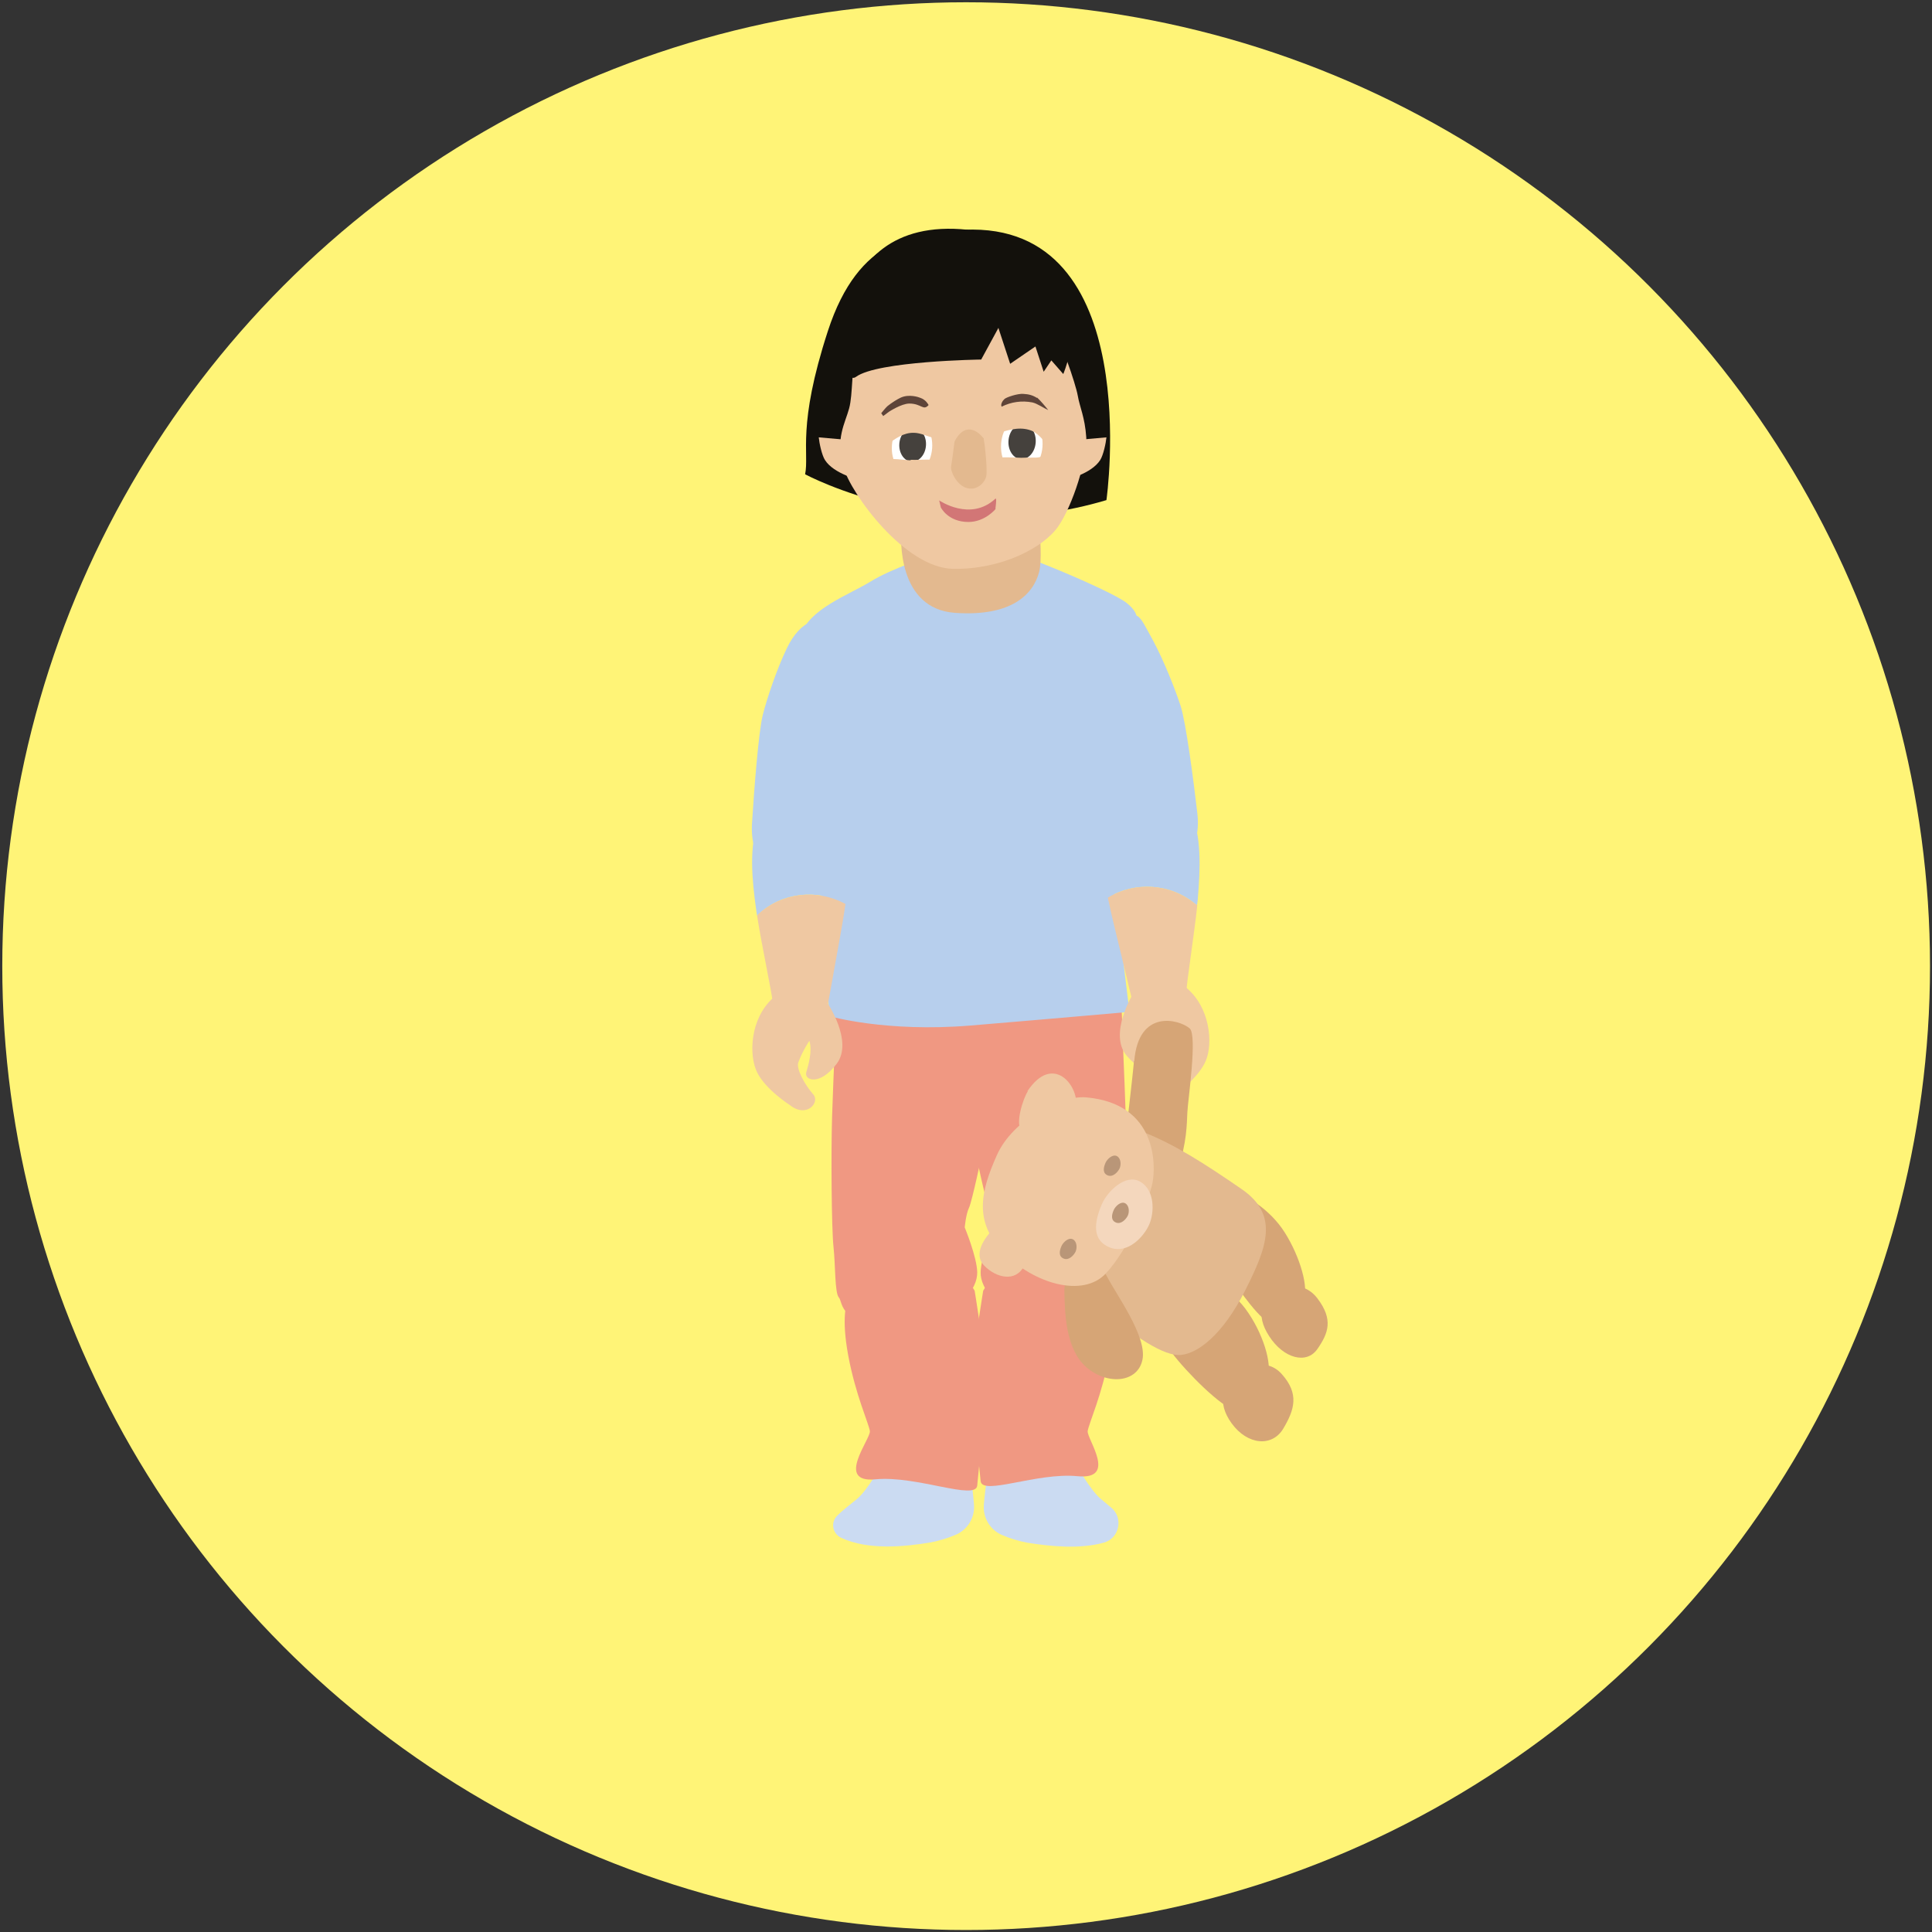 <?xml version="1.0" encoding="UTF-8"?>
<svg xmlns="http://www.w3.org/2000/svg" version="1.1" viewBox="0 0 68.03 68.03">
  <rect x="0" y="0" width="68.03" height="68.03" fill="#333333" stroke="none"/>
  <defs>
    <style>
      .cls-1 {
        fill: #d6a576;
      }

      .cls-1, .cls-2, .cls-3, .cls-4, .cls-5, .cls-6, .cls-7, .cls-8, .cls-9, .cls-10, .cls-11, .cls-12, .cls-13, .cls-14 {
        stroke-width: 0px;
      }

      .cls-2 {
        fill: #efc8a2;
      }

      .cls-3 {
        fill: #f4d7bd;
      }

      .cls-4 {
        fill: #13110c;
      }

      .cls-5 {
        fill: #45413d;
      }

      .cls-6 {
        fill: #b99678;
      }

      .cls-7 {
        fill: #b7cfed;
      }

      .cls-8 {
        fill: #5e4439;
      }

      .cls-9 {
        fill: #d27676;
      }

      .cls-10 {
        fill: #e3b98f;
      }

      .cls-11 {
        fill: #fff477;
      }

      .cls-12 {
        fill: #cbdbf2;
      }

      .cls-13 {
        fill: #f09882;
      }

      .cls-14 {
        fill: #fff;
      }
    </style>
  </defs>
  <g id="baggrund">
    <circle class="cls-11" cx="34.02" cy="34.02" r="33.94"/>
  </g>
  <g id="forgrund">
    <g>
      <path class="cls-4" d="M33.96,8.09c-1.71.08-3.72.22-4.81,3.57s-.65,4.3-.8,5.04c0,0,4.85,2.63,10.61.91,0,0,1.4-9.81-5-9.52Z"/>
      <g>
        <path class="cls-13" d="M29.46,35.37s-.12,2.67-.16,3.94-.02,3.97.05,4.6.04,1.62.19,1.78-.02,1.08,2.17.85,2.71-1.2,2.7-1.74-.44-1.58-.44-1.58c0,0,.04-.46.15-.69s.47-1.95.47-1.95c0,0,.38-2.34.37-2.84s-.95-2.92-2.64-3.14-2.85.76-2.85.76Z"/>
        <path class="cls-13" d="M39.48,35.37s.12,2.67.16,3.94.02,3.97-.05,4.6-.04,1.62-.19,1.78.02,1.08-2.17.85-2.71-1.2-2.7-1.74.44-1.58.44-1.58c0,0-.04-.46-.15-.69s-.47-1.95-.47-1.95c0,0-.38-2.34-.37-2.84s.95-2.92,2.64-3.14,2.85.76,2.85.76Z"/>
        <path class="cls-12" d="M34.02,51.28c-.13-.34-1.85-.54-2.23-.4-.38.14-.75.7-.75.7,0,0-.47.86-.85,1.19-.2.17-.49.38-.71.6-.24.24-.17.63.14.78.95.44,2.21.32,3.16.16.31-.06.6-.15.88-.27.39-.17.64-.55.64-.98h0c0-.19-.14-1.45-.27-1.79Z"/>
        <path class="cls-13" d="M29.48,32.85s0,2.29-.09,3.09,1.79,3.5,5.29,3.09,4.66-1.84,4.8-2.56-.31-3.77-.31-3.77c0,0-2.02-1.44-4.35-1.26s-5.34,1.39-5.34,1.39Z"/>
        <path class="cls-7" d="M32.76,19.58s-1.35.43-2.11.9-2.17.96-2.46,1.9.09,4.22.2,5.34.45,2.04.49,2.69.32,5.37.32,5.37c0,0,1.99.58,4.99.33s5.58-.48,5.58-.48c0,0-.36-2.94-.4-3.39s-.29-1.28-.27-1.39.09-1.38.2-2,.65-2.86.58-3.65.13-2.56.13-2.94.18-.61-.34-1.03-4.1-1.93-4.89-2.02-2.04.36-2.04.36Z"/>
        <path class="cls-10" d="M31.97,16.55s-.16,1.55-.22,2-.13,2.89,1.88,3.03,2.76-.67,2.96-1.44-.2-3.27-.2-3.27c0,0-.83-1.61-2.09-1.68s-2.33,1.37-2.33,1.37Z"/>
        <path class="cls-13" d="M29.83,45.86s-.22.49.04,1.88.72,2.38.76,2.65-1.24,1.84.2,1.7,3.53.76,3.58.22.35-3.45.31-4.03-.4-2.83-.4-2.83c0,0-.94-1.66-2.2-1.48s-2.24,1.66-2.29,1.88Z"/>
        <path class="cls-12" d="M34.92,51.28c.13-.34,1.85-.54,2.23-.4.38.14.75.7.75.7,0,0,.47.86.85,1.19.11.09.24.2.37.31.45.36.3,1.09-.25,1.24-.87.24-1.9.13-2.71,0-.31-.06-.6-.15-.88-.27-.39-.17-.64-.55-.64-.98h0c0-.19.14-1.45.27-1.79Z"/>
        <path class="cls-13" d="M39.1,45.86s.22.49-.04,1.88-.72,2.38-.76,2.65,1.07,1.73-.36,1.59-3.36.7-3.41.17-.35-3.28-.31-3.87.4-2.83.4-2.83c0,0,.94-1.66,2.2-1.48s2.24,1.66,2.29,1.88Z"/>
        <g>
          <path class="cls-2" d="M31.28,10.61s-.82.21-1.07,1.32-.17,1.93-.31,2.45-.49,1.07-.21,2.05,2.18,3.57,3.87,3.6,3.18-.74,3.7-1.49,1.04-2.42.99-3.14-.23-1.06-.3-1.47-.63-2.05-.94-2.46-1.56-1.16-2.44-1.28-3.29.42-3.29.42Z"/>
          <ellipse class="cls-14" cx="32.11" cy="15.73" rx=".99" ry=".71" transform="translate(14.07 46.6) rotate(-85.79)"/>
          <ellipse class="cls-5" cx="32.13" cy="15.66" rx=".6" ry=".47" transform="translate(14.16 46.55) rotate(-85.79)"/>
          <ellipse class="cls-14" cx="35.99" cy="15.68" rx="1.02" ry=".73" transform="translate(17.7 50.42) rotate(-85.79)"/>
          <ellipse class="cls-5" cx="35.99" cy="15.55" rx=".62" ry=".48" transform="translate(17.84 50.3) rotate(-85.79)"/>
          <path class="cls-2" d="M32.18,15.24c.23,0,.48.13.7.18.07-.03.14-.06.21-.09.09-.04.14-.16.12-.25-.03-.16-.04-.33-.19-.42-.04-.02-.09-.03-.13-.04,0,0,0,0-.01,0-.59-.35-1.3-.14-1.89.12-.08.02-.16.05-.23.09-.22.12-.23.36-.1.55.08.11.18.17.31.2.09.03.18.06.28.07.28-.21.57-.42.93-.41Z"/>
          <path class="cls-2" d="M32.07,16.21c-.42-.02-.79-.13-1.16.08,0,0,0,0,0,.01-.09.16-.07.37.12.46.51.25,1.03.28,1.59.25.31-.02.45-.26.42-.48.03-.01.05-.02.08-.03.1-.04.14-.12.14-.21-.35-.17-.81-.08-1.2-.1Z"/>
          <path class="cls-2" d="M37.5,15.38c-.5-.66-1.55-1.61-2.43-1.03-.09.06-.15.15-.18.25-.24.01-.33.33-.13.46.13.09.28.14.43.18.4-.13.8-.23,1.19-.05.22.12.38.35.51.46.04.03.07.06.1.09.03.03.02.06,0,.09.01,0,.02,0,.03.01-.02,0-.03,0-.05,0-.01,0-.02.01-.04.01.02.05-.04.19-.19.18-.13.12-.31.07-.78.09-.77-.02-.87-.1-1.16.38,0,.01-.03.27-.02.28.21.27.67.29.99.32.42.04.84.07,1.17-.21.09-.08.13-.2.13-.33.17-.07.29-.19.31-.42,0-.09-.04-.18-.11-.24.23-.03.38-.28.2-.52Z"/>
          <path class="cls-8" d="M36.51,14.01c-.14-.09-.28-.13-.47-.14-.2-.02-.61.12-.67.18-.06.05-.15.19-.1.27.34-.17.71-.22,1.08-.15.18.04.4.2.56.27-.1-.13-.27-.33-.39-.44Z"/>
          <path class="cls-8" d="M32.69,14.25s-.08-.17-.28-.24c-.07-.03-.4-.14-.69-.01-.11.05-.31.17-.47.3-.06.05-.22.25-.22.25l.07.1.2-.15s.44-.29.72-.29c.43,0,.49.27.68.05Z"/>
          <path class="cls-10" d="M34.63,15.43c-.3-.38-.72-.48-1.02.12-.05.42-.1.77-.12.88-.03.16.2.67.57.76s.63-.22.67-.43-.04-1.05-.09-1.29c0-.01,0-.03,0-.04Z"/>
          <path class="cls-9" d="M35.06,17.92s-.37.46-.96.46c-.72,0-.97-.51-.97-.51l-.06-.25s1.1.76,1.98-.06c.06-.06,0,.35,0,.35Z"/>
          <path class="cls-2" d="M29.96,15.5l-1.13-.1c.02.21.11.63.22.8.31.49,1.22.7,1.22.7l-.31-1.4Z"/>
          <path class="cls-2" d="M37.83,15.5l1.13-.1c-.02.21-.11.63-.22.8-.31.49-1.22.7-1.22.7l.31-1.4Z"/>
        </g>
        <g>
          <path class="cls-7" d="M38.66,26.9c.08.39-.42,2.41.27,3.24s3.52.96,3.23-1.51c-.13-1.13-.4-3.2-.59-3.78s-.58-1.57-.96-2.28c-.55-1.01-.5-1.02-1.09-.78s-.93,4.72-.85,5.11Z"/>
          <path class="cls-7" d="M42.18,31.61c0,.08-.02.17-.03.27-.01-.01-.02-.02-.04-.03-.88-.75-2.15-.82-3.1-.24-.15-.74-.31-1.55-.39-2.17-.13-.98.15-1.7,1.21-1.88s1.64.03,2.07.94c.43.91.36,2.15.28,3.11Z"/>
          <path class="cls-2" d="M42.12,31.84s.02.02.04.03c-.11,1.03-.38,2.77-.38,3,0,.25-.42.98-.87.99-.45,0-1.01-.49-1.01-.49,0,0-.41-1.73-.63-2.62-.08-.32-.17-.72-.26-1.14.95-.58,2.22-.51,3.1.24Z"/>
        </g>
        <path class="cls-2" d="M40.9,34.04c-.43.02-1.15.35-.99.93,0,0-.89,1.43-.24,2.2s1.18.52,1.08.25-.26-.75-.17-1.1c0,0,.25.32.43.74.09.22-.18.8-.47,1.15-.22.28.28.84.84.33,0,0,.82-.57,1.08-1.19s.15-1.89-.7-2.58c0,0,0-.77-.87-.73Z"/>
        <g>
          <path class="cls-7" d="M29.82,27.16c-.06.39.61,2.34-.03,3.2s-3.46,1.12-3.31-1.37c.07-1.14.23-3.23.38-3.82s.49-1.6.84-2.33c.49-1.04,1.25-1.23,1.43-.62s.75,4.55.69,4.95Z"/>
          <path class="cls-7" d="M26.62,31.98c.01.08.02.17.04.27.01-.01.02-.02.03-.04.84-.8,2.1-.92,3.09-.38.11-.75.22-1.57.27-2.19.08-.99-.24-1.7-1.31-1.83s-1.64.11-2.01,1.04c-.38.93-.24,2.18-.11,3.14Z"/>
          <path class="cls-2" d="M26.69,32.21s-.02.02-.03.04c.16,1.03.53,2.76.54,2.99.01.25.47.96.92.95.45-.01.98-.54.98-.54,0,0,.32-1.75.48-2.66.06-.33.13-.73.19-1.16-.99-.54-2.25-.41-3.09.38Z"/>
        </g>
        <path class="cls-2" d="M28.06,34.37c.43,0,1.17.3,1.04.89,0,0,.97,1.4.36,2.2s-1.15.57-1.07.3.22-.76.11-1.11c0,0-.23.33-.39.76-.08.23.23.79.53,1.13.24.27-.23.85-.83.37,0,0-.85-.54-1.15-1.15s-.25-1.89.56-2.62c0,0-.04-.78.83-.77Z"/>
      </g>
      <g>
        <path class="cls-1" d="M43.84,42.13s.85.4,1.4,1.27.85,1.97.66,2.34-.64,1.06-1.08.91-1.14-1.14-1.61-1.86-.54-3,.62-2.66Z"/>
        <path class="cls-1" d="M44.93,45.43c-.46.35-.75.83-.24,1.62s1.32,1,1.7.45.57-1.03,0-1.78-1.45-.3-1.45-.3Z"/>
        <path class="cls-1" d="M42.32,44.97s.91.28,1.53,1.11.96,1.97.78,2.4-.64,1.26-1.12,1.18-1.73-1.34-2.25-2.03-.18-2.83,1.06-2.67Z"/>
        <path class="cls-1" d="M39.93,37.36c-.06.7-.32,2.79-.35,3.27s1.59,1.43,1.9.52.31-1.56.33-1.99.36-2.71.08-2.95c-.38-.32-1.8-.69-1.95,1.15Z"/>
        <path class="cls-1" d="M43.58,48.32c-.48.46-.77,1.03-.21,1.8s1.43.84,1.82.18.57-1.22-.06-1.92-1.55-.06-1.55-.06Z"/>
        <path class="cls-10" d="M37.27,41.56c-.43,1.11-.28,3.04,1.21,4.29s2.52,1.92,3.11,1.86,1.46-.7,2.25-2.26,1.2-2.67-.12-3.58-2.4-1.6-3.52-2.03-2.43.42-2.93,1.72Z"/>
        <path class="cls-1" d="M37.48,45.55c.02.6.02,1.94.77,2.59s1.82.55,1.98-.27-.93-2.29-1.26-2.94-1.54-.63-1.49.62Z"/>
        <path class="cls-2" d="M38.23,38.64c-.87-.07-2.56.76-3.13,2.04s-.82,2.34.24,3.43,2.79,1.6,3.6.73,1.52-2.59,1.64-3.18.19-2.8-2.34-3.02Z"/>
        <path class="cls-3" d="M38.8,42.4c-.29.67-.34,1.29.29,1.53s1.2-.4,1.38-.82.2-1.2-.32-1.5-1.16.35-1.35.79Z"/>
        <path class="cls-6" d="M39.22,42.6c-.09.2-.1.38.08.45s.35-.12.41-.24.06-.36-.09-.44-.34.1-.4.23Z"/>
        <path class="cls-6" d="M38.93,40.94c-.09.2-.1.38.08.45s.35-.12.41-.24.06-.36-.09-.44-.34.1-.4.23Z"/>
        <path class="cls-6" d="M37.38,43.87c-.09.2-.1.38.08.45s.35-.12.41-.24.06-.36-.09-.44-.34.1-.4.23Z"/>
        <path class="cls-2" d="M36.19,38.43c-.16.24-.48,1.2-.19,1.41s1.81-.25,1.89-.93-.81-1.83-1.71-.49Z"/>
        <path class="cls-2" d="M34.97,43.27c-.27.3-.73.87-.31,1.3s1.09.58,1.39.03-.56-1.91-1.08-1.33Z"/>
      </g>
      <path class="cls-4" d="M35.16,11.54l-.61,1.12s-3.65.05-4.41.61-1.39-5.74,3.93-5.18c5.32.56,3.37,5.08,3.37,5.08l-.42-.48-.27.4-.29-.89-.89.61-.41-1.25Z"/>
    </g>
  </g>
</svg>